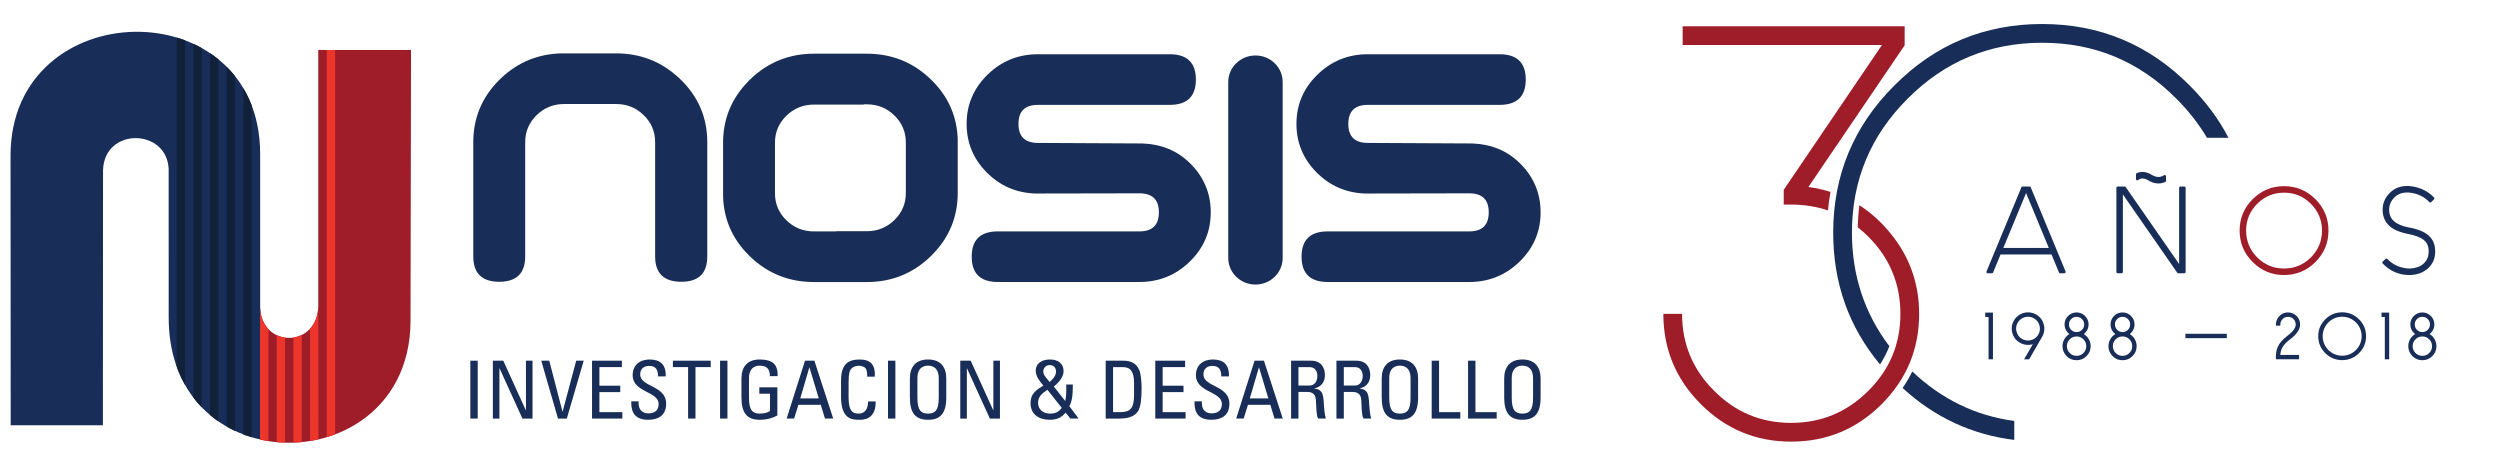 <?xml version="1.0" encoding="utf-8"?>
<!-- Generator: Adobe Illustrator 14.0.0, SVG Export Plug-In . SVG Version: 6.00 Build 43363)  -->
<!DOCTYPE svg PUBLIC "-//W3C//DTD SVG 1.1//EN" "http://www.w3.org/Graphics/SVG/1.1/DTD/svg11.dtd">
<svg version="1.1" id="Layer_1" xmlns="http://www.w3.org/2000/svg" xmlns:xlink="http://www.w3.org/1999/xlink" x="0px" y="0px"
	 width="474.167px" height="89.167px" viewBox="0 0 474.167 89.167" enable-background="new 0 0 474.167 89.167"
	 xml:space="preserve">
<path fill="#182D57" d="M49.429,59.133c-0.042-0.285-0.073-0.58-0.083-0.893V29.231C49.346-2.167,2-1.332,2,29.51l0.03,51.144
	h17.485l0.029-48.365c0.215-8.172,12.086-7.986,12.445-0.262l0.005,28.18c0,13.467,8.067,21.088,17.435,23.16V59.133z"/>
<path fill="#9F1D29" d="M60.362,9.477v48.648c-0.198,7.586-9.959,7.926-10.955,1.041v24.228
	c12.978,2.871,28.457-4.912,28.457-22.589l0.093-51.321L60.362,9.477z"/>
<path fill="#ED362B" d="M60.376,58.121c-0.048,1.832-0.659,3.236-1.563,4.224v21.304c0.53-0.088,1.056-0.188,1.58-0.307
	L60.376,58.121z M61.975,9.481v73.44c0.532-0.16,1.06-0.337,1.581-0.532V9.476L61.975,9.481z M49.323,83.367
	c0.524,0.119,1.051,0.22,1.583,0.303V62.404c-0.904-0.965-1.513-2.34-1.568-4.143L49.323,83.367z M55.649,83.956
	c0.53-0.019,1.055-0.05,1.583-0.101V63.527c-0.503,0.244-1.037,0.406-1.583,0.486V83.956z M52.487,83.866
	c0.525,0.047,1.053,0.081,1.581,0.096V64.025c-0.545-0.074-1.08-0.228-1.581-0.463V83.866z"/>
<path fill="#12213A" d="M46.166,16.755v65.644c0.521,0.198,1.048,0.377,1.583,0.537V20.037
	C47.301,18.867,46.771,17.776,46.166,16.755 M33.515,69.55c0.443,1.233,0.975,2.382,1.58,3.455V7.66
	c-0.519-0.196-1.047-0.375-1.58-0.535V69.55z M36.675,75.4c0.497,0.652,1.024,1.27,1.583,1.848V9.118
	c-0.517-0.286-1.046-0.552-1.583-0.8V75.4z M39.839,78.719c0.51,0.428,1.039,0.828,1.581,1.204v-68.66
	c-0.51-0.415-1.037-0.805-1.581-1.171V78.719z M43.003,80.915c0.517,0.295,1.043,0.571,1.581,0.821V14.463
	c-0.497-0.626-1.024-1.219-1.581-1.776V80.915z"/>
<path fill="#182D57" d="M129.068,15.058c-0.096-0.088-0.188-0.174-0.281-0.26c-3.331-3.115-7.306-4.675-11.931-4.675h-10.473
	C102,10.262,98.234,11.816,95.09,14.78c-0.154,0.15-0.313,0.302-0.469,0.45c-3.234,3.266-4.855,7.17-4.855,11.726v21.678
	c0,3.204,1.643,4.808,4.921,4.808c3.281,0,4.925-1.604,4.925-4.808V26.956c0-1.998,0.723-3.697,2.166-5.115
	c1.444-1.407,3.191-2.111,5.234-2.111h9.844c2.042,0,3.795,0.704,5.236,2.111c1.444,1.418,2.165,3.117,2.165,5.115v21.678
	c0,3.204,1.659,4.808,4.973,4.808c3.278,0,4.917-1.604,4.917-4.808V26.956C134.147,22.313,132.451,18.346,129.068,15.058"/>
<path fill="#182D57" d="M225.867,31.122c-2.51-2.551-5.569-3.768-9.176-3.912l-19.823-0.103c-2.468,0-3.697-1.2-3.697-3.61
	c0-2.406,1.229-3.606,3.697-3.606h24.993c3.307,0,4.957-1.604,4.957-4.805c0-3.192-1.65-4.797-4.957-4.797h-24.993
	c-3.73,0-6.921,1.291-9.564,3.877c-2.644,2.581-3.968,5.693-3.968,9.331c0,3.554,1.255,6.604,3.762,9.159
	c2.517,2.552,5.576,3.901,9.184,4.049l19.819-0.037c2.467,0,3.702,1.202,3.702,3.606c0,2.411-1.235,3.615-3.702,3.615h-26.842
	c-3.304,0-4.957,1.596-4.957,4.799c0,3.199,1.653,4.798,4.957,4.798h26.842c3.729,0,6.92-1.293,9.568-3.872
	c2.643-2.586,3.97-5.693,3.97-9.34C229.639,36.726,228.377,33.673,225.867,31.122"/>
<path fill="#182D57" d="M288.435,31.122c-2.518-2.551-5.574-3.768-9.186-3.912l-19.818-0.103c-2.467,0-3.7-1.2-3.7-3.61
	c0-2.406,1.233-3.606,3.7-3.606h24.99c3.307,0,4.963-1.604,4.963-4.805c0-3.192-1.656-4.797-4.963-4.797h-24.99
	c-3.729,0-6.917,1.291-9.563,3.877c-2.648,2.581-3.975,5.693-3.975,9.331c0,3.554,1.26,6.604,3.768,9.159
	c2.516,2.552,5.57,3.901,9.182,4.049l19.822-0.037c2.467,0,3.701,1.202,3.701,3.606c0,2.411-1.234,3.615-3.701,3.615h-26.842
	c-3.309,0-4.959,1.596-4.959,4.799c0,3.199,1.65,4.798,4.959,4.798h26.842c3.734,0,6.918-1.293,9.563-3.872
	c2.65-2.586,3.973-5.693,3.973-9.34C292.201,36.726,290.945,33.673,288.435,31.122"/>
<path fill="#182D57" d="M176.872,15.377c-0.152-0.154-0.302-0.305-0.461-0.452c-3.339-3.162-7.342-4.74-12.005-4.74h-10.017
	c-4.753,0-8.819,1.657-12.188,4.957c-0.095,0.087-0.182,0.185-0.266,0.273c-3.193,3.254-4.788,7.133-4.788,11.647v10.223
	c0.137,4.284,1.731,7.958,4.771,11.023c0.148,0.154,0.305,0.31,0.46,0.455c3.341,3.162,7.347,4.732,12.011,4.732h10.017
	c4.753,0,8.81-1.646,12.187-4.951c0.095-0.088,0.177-0.182,0.265-0.271c3.187-3.253,4.79-7.133,4.79-11.65V26.4
	C181.504,22.122,179.913,18.449,176.872,15.377 M171.807,36.623c0,1.999-0.724,3.703-2.169,5.116
	c-1.442,1.409-3.188,2.115-5.232,2.115h-5.76v0.038h-4.257c-2.044,0-3.791-0.703-5.235-2.111c-1.447-1.41-2.168-3.117-2.168-5.114
	v-9.605c0-2.002,0.721-3.696,2.168-5.113c1.444-1.409,3.191-2.113,5.235-2.113h9.434V19.79h0.583c2.044,0,3.79,0.704,5.232,2.113
	c1.445,1.415,2.169,3.118,2.169,5.117V36.623z"/>
<path fill="#182D57" d="M243.281,15.554c0-2.781-2.313-5.033-5.162-5.033s-5.162,2.252-5.162,5.033v33.377
	c0,2.786,2.313,5.039,5.162,5.039s5.162-2.253,5.162-5.039V15.554z"/>
<rect x="89.208" y="68.411" fill="#182D57" width="1.399" height="10.978"/>
<polygon fill="#182D57" points="101.002,68.411 101.002,79.389 99.087,79.389 94.754,69.871 94.724,69.871 94.724,79.389 
	93.478,79.389 93.478,68.411 95.454,68.411 99.727,77.807 99.755,77.807 99.755,68.411 "/>
<polygon fill="#182D57" points="107.504,79.389 105.833,79.389 102.655,68.411 104.175,68.411 106.685,78.064 106.714,78.064 
	109.284,68.411 110.713,68.411 "/>
<polygon fill="#182D57" points="112.29,79.389 112.29,68.411 117.945,68.411 117.945,69.627 113.688,69.627 113.688,73.154 
	117.642,73.154 117.642,74.371 113.688,74.371 113.688,78.171 118.038,78.171 118.038,79.389 "/>
<path fill="#182D57" d="M121.119,76.119v0.318c0,1.49,0.943,1.962,1.84,1.962c1.11,0,1.961-0.472,1.961-1.778
	c0-2.434-4.926-2.158-4.926-5.459c0-1.945,1.384-2.979,3.223-2.979c2.007,0,3.131,0.973,3.041,3.207h-1.459
	c0.015-1.201-0.366-1.992-1.688-1.992c-0.836,0-1.688,0.427-1.688,1.613c0,2.416,4.925,2.066,4.925,5.549
	c0,2.311-1.595,3.056-3.404,3.056c-3.238,0.03-3.238-2.448-3.208-3.497H121.119z"/>
<polygon fill="#182D57" points="134.799,68.411 134.799,69.627 131.91,69.627 131.91,79.389 130.511,79.389 130.511,69.627 
	127.623,69.627 127.623,68.411 "/>
<rect x="136.574" y="68.411" fill="#182D57" width="1.399" height="10.978"/>
<path fill="#182D57" d="M146.028,71.345c0-1.292-0.533-1.991-1.946-1.991c-0.441,0-2.023,0.076-2.023,2.371v3.711
	c0,2.401,0.7,3.01,2.023,3.01c1.003,0,1.673-0.274,1.961-0.486v-3.284h-2.023v-1.217h3.421v5.337
	c-0.897,0.486-1.946,0.821-3.359,0.821c-2.327,0-3.451-1.201-3.451-4.242v-3.603c0-2.189,1.124-3.588,3.451-3.588
	c2.371,0,3.497,0.866,3.405,3.161H146.028z"/>
<path fill="#182D57" d="M152.682,68.411h1.779l3.572,10.977h-1.564l-0.792-2.614h-4.242l-0.82,2.614H149.2L152.682,68.411z
	 M153.533,69.703h-0.031l-1.717,5.854h3.511L153.533,69.703z"/>
<path fill="#182D57" d="M164.476,71.437c0.015-0.623-0.031-1.247-0.32-1.597c-0.288-0.35-0.941-0.471-1.23-0.471
	c-1.157,0-1.613,0.699-1.657,0.852c-0.046,0.121-0.319,0.395-0.319,2.279v2.936c0,2.689,0.881,3.01,1.961,3.01
	c0.425,0,1.717-0.152,1.732-2.296h1.444c0.061,3.467-2.387,3.467-3.101,3.467c-1.368,0-3.467-0.092-3.467-4.349v-3.103
	c0-3.101,1.369-3.981,3.529-3.981c2.173,0,3.01,1.125,2.873,3.253H164.476z"/>
<rect x="168.424" y="68.411" fill="#182D57" width="1.399" height="10.978"/>
<path fill="#182D57" d="M172.574,75.375v-3.604c0-2.189,1.124-3.588,3.451-3.588c2.325,0,3.451,1.398,3.451,3.588v3.604
	c0,3.039-1.126,4.241-3.451,4.241C173.698,79.616,172.574,78.414,172.574,75.375 M178.046,75.436v-3.71
	c0-2.296-1.58-2.372-2.021-2.372s-2.023,0.076-2.023,2.372v3.71c0,2.402,0.701,3.01,2.023,3.01S178.046,77.838,178.046,75.436"/>
<polygon fill="#182D57" points="189.657,68.411 189.657,79.389 187.742,79.389 183.409,69.871 183.378,69.871 183.378,79.389 
	182.133,79.389 182.133,68.411 184.108,68.411 188.381,77.807 188.411,77.807 188.411,68.411 "/>
<path fill="#182D57" d="M202.118,78.263c-0.838,1.019-1.763,1.353-3.057,1.353c-1.977,0-3.603-1.018-3.603-3.146
	c0-1.809,1.033-2.479,2.433-3.344c-0.64-0.731-1.444-1.749-1.444-2.768c0-1.597,1.338-2.174,2.706-2.174
	c1.398,0,2.568,0.669,2.568,2.219c0,1.156-0.956,2.174-1.838,2.92l2.142,2.721c0.214-0.715,0.214-1.475,0.214-3.117h1.247
	c0,2.357-0.244,3.376-0.67,4.105l1.764,2.356H203L202.118,78.263z M198.667,73.93c-0.959,0.653-1.779,1.23-1.779,2.508
	c0,1.188,0.941,2.008,2.25,2.008c0.988,0,1.673-0.289,2.235-1.095L198.667,73.93z M200.293,70.479c0-0.76-0.457-1.232-1.201-1.232
	c-0.699,0-1.216,0.504-1.216,1.232c0,0.76,0.791,1.398,1.2,1.977C199.594,72,200.293,71.33,200.293,70.479"/>
<path fill="#182D57" d="M209.712,68.411h3.376c1.398,0,2.402,0.502,2.949,1.672c0.441,0.929,0.487,3.117,0.487,3.466
	c0,2.342-0.214,3.695-0.67,4.426c-0.593,0.941-1.701,1.414-3.619,1.414h-2.523V68.411z M211.111,78.172h1.322
	c1.947,0,2.66-0.729,2.66-3.285v-2.219c0-2.22-0.683-3.041-2.142-3.041h-1.84V78.172z"/>
<polygon fill="#182D57" points="219.118,79.389 219.118,68.411 224.773,68.411 224.773,69.627 220.517,69.627 220.517,73.154 
	224.469,73.154 224.469,74.371 220.517,74.371 220.517,78.171 224.866,78.171 224.866,79.389 "/>
<path fill="#182D57" d="M227.947,76.119v0.318c0,1.49,0.943,1.962,1.84,1.962c1.111,0,1.962-0.472,1.962-1.778
	c0-2.434-4.926-2.158-4.926-5.459c0-1.945,1.384-2.979,3.222-2.979c2.008,0,3.132,0.973,3.042,3.207h-1.459
	c0.015-1.201-0.366-1.992-1.689-1.992c-0.835,0-1.688,0.427-1.688,1.613c0,2.416,4.926,2.066,4.926,5.549
	c0,2.311-1.596,3.056-3.405,3.056c-3.238,0.03-3.238-2.448-3.207-3.497H227.947z"/>
<path fill="#182D57" d="M237.947,68.411h1.781l3.572,10.977h-1.567l-0.791-2.614h-4.24l-0.821,2.614h-1.414L237.947,68.411z
	 M238.8,69.703h-0.031l-1.719,5.854h3.513L238.8,69.703z"/>
<path fill="#182D57" d="M246.274,74.34v5.049h-1.397V68.411h3.785c1.945,0,2.631,1.368,2.631,2.736c0,1.293-0.715,2.28-2.009,2.509
	v0.03c1.263,0.198,1.72,0.624,1.794,2.827c0.016,0.472,0.168,2.189,0.383,2.875H250c-0.396-0.762-0.304-2.19-0.427-3.649
	c-0.106-1.338-1.187-1.399-1.657-1.399H246.274z M246.274,73.124h2.099c1.004,0,1.489-0.866,1.489-1.825
	c0-0.789-0.396-1.672-1.476-1.672h-2.112V73.124z"/>
<path fill="#182D57" d="M254.876,74.34v5.049h-1.399V68.411h3.786c1.945,0,2.629,1.368,2.629,2.736c0,1.293-0.715,2.28-2.006,2.509
	v0.03c1.261,0.198,1.718,0.624,1.793,2.827c0.017,0.472,0.169,2.189,0.381,2.875h-1.459c-0.395-0.762-0.305-2.19-0.426-3.649
	c-0.106-1.338-1.187-1.399-1.657-1.399H254.876z M254.876,73.124h2.098c1.003,0,1.49-0.866,1.49-1.825
	c0-0.789-0.396-1.672-1.476-1.672h-2.112V73.124z"/>
<path fill="#182D57" d="M262.064,75.375v-3.604c0-2.189,1.123-3.588,3.451-3.588c2.324,0,3.451,1.398,3.451,3.588v3.604
	c0,3.039-1.127,4.241-3.451,4.241C263.187,79.616,262.064,78.414,262.064,75.375 M267.536,75.436v-3.71
	c0-2.296-1.581-2.372-2.021-2.372c-0.441,0-2.023,0.076-2.023,2.372v3.71c0,2.402,0.701,3.01,2.023,3.01
	C266.836,78.445,267.536,77.838,267.536,75.436"/>
<polygon fill="#182D57" points="271.544,79.389 271.544,68.411 272.944,68.411 272.944,78.171 276.972,78.171 276.972,79.389 "/>
<polygon fill="#182D57" points="278.445,79.389 278.445,68.411 279.843,68.411 279.843,78.171 283.873,78.171 283.873,79.389 "/>
<path fill="#182D57" d="M285.298,75.375v-3.604c0-2.189,1.123-3.588,3.451-3.588c2.326,0,3.451,1.398,3.451,3.588v3.604
	c0,3.039-1.125,4.241-3.451,4.241C286.421,79.616,285.298,78.414,285.298,75.375 M290.771,75.436v-3.71
	c0-2.296-1.58-2.372-2.021-2.372s-2.023,0.076-2.023,2.372v3.71c0,2.402,0.701,3.01,2.023,3.01S290.771,77.838,290.771,75.436"/>
<path fill="#9F1D29" d="M361.25,8.594V4.987h-42.107V8.54h37.799l-18.629,27.461v2.8h1.398c2.432,0,4.826,0.372,6.992,1.108
	c0.113-1.19,0.275-2.361,0.484-3.511c-1.34-0.415-2.787-0.749-4.191-0.935L361.25,8.594z"/>
<path fill="#182D57" d="M384.935,35.626l6.604,15.955h-0.789l-1.479-3.569h-9.996l-1.479,3.569h-0.789l6.615-15.955H384.935z
	 M379.587,47.278h9.383l-4.691-11.319L379.587,47.278z"/>
<path fill="none" stroke="#182D57" stroke-width="0.5" stroke-linecap="round" stroke-linejoin="round" stroke-miterlimit="10" d="
	M384.935,35.626l6.604,15.955h-0.789l-1.479-3.569h-9.996l-1.479,3.569h-0.789l6.615-15.955H384.935z M379.587,47.278h9.383
	l-4.691-11.319L379.587,47.278z"/>
<path fill="#182D57" d="M414.291,35.626v15.955h-1.135l-10.764-15.5v15.5h-0.732V35.626h1.311l10.586,15.244V35.626H414.291z
	 M408.062,33.413c0.875,0.526,1.713,0.538,2.514,0.034v0.834c-0.393,0.177-0.793,0.266-1.201,0.266c-0.57,0-1.133-0.167-1.689-0.5
	c-0.934-0.563-1.705-0.593-2.313-0.089V33.08C406.158,32.694,407.054,32.806,408.062,33.413"/>
<path fill="none" stroke="#182D57" stroke-width="0.5" stroke-linecap="round" stroke-linejoin="round" stroke-miterlimit="10" d="
	M414.291,35.626v15.955h-1.135l-10.764-15.5v15.5h-0.732V35.626h1.311l10.586,15.244V35.626H414.291z M408.062,33.413
	c0.875,0.526,1.713,0.538,2.514,0.034v0.834c-0.393,0.177-0.793,0.266-1.201,0.266c-0.57,0-1.133-0.167-1.689-0.5
	c-0.934-0.563-1.705-0.593-2.313-0.089V33.08C406.158,32.694,407.054,32.806,408.062,33.413z"/>
<path fill="#9F1D29" d="M427.433,49.514c-1.6-1.595-2.4-3.521-2.4-5.783c0-2.252,0.801-4.175,2.4-5.77
	c1.596-1.602,3.521-2.402,5.783-2.402c2.252,0,4.176,0.8,5.771,2.402c1.6,1.594,2.4,3.517,2.4,5.77c0,2.262-0.801,4.188-2.4,5.783
	c-1.596,1.601-3.52,2.4-5.771,2.4C430.955,51.914,429.029,51.114,427.433,49.514 M427.947,38.472
	c-1.453,1.46-2.182,3.213-2.182,5.258c0,2.054,0.729,3.811,2.182,5.271c1.459,1.453,3.217,2.179,5.27,2.179
	c2.045,0,3.797-0.726,5.258-2.179c1.453-1.46,2.18-3.217,2.18-5.271c0-2.045-0.727-3.798-2.18-5.258
	c-1.461-1.453-3.213-2.179-5.258-2.179C431.164,36.293,429.406,37.019,427.947,38.472"/>
<path fill="none" stroke="#9F1D29" stroke-width="0.5" stroke-miterlimit="10" d="M427.433,49.514c-1.6-1.595-2.4-3.521-2.4-5.783
	c0-2.252,0.801-4.175,2.4-5.77c1.596-1.602,3.521-2.402,5.783-2.402c2.252,0,4.176,0.8,5.771,2.402c1.6,1.594,2.4,3.517,2.4,5.77
	c0,2.262-0.801,4.188-2.4,5.783c-1.596,1.601-3.52,2.4-5.771,2.4C430.955,51.914,429.029,51.114,427.433,49.514z M427.947,38.472
	c-1.453,1.46-2.182,3.213-2.182,5.258c0,2.054,0.729,3.811,2.182,5.271c1.459,1.453,3.217,2.179,5.27,2.179
	c2.045,0,3.797-0.726,5.258-2.179c1.453-1.46,2.18-3.217,2.18-5.271c0-2.045-0.727-3.798-2.18-5.258
	c-1.461-1.453-3.213-2.179-5.258-2.179C431.164,36.293,429.406,37.019,427.947,38.472z"/>
<path fill="#182D57" d="M461.615,47.345c0.09,1.386-0.322,2.497-1.234,3.336c-0.809,0.741-1.838,1.147-3.09,1.223
	c-0.082,0.007-0.188,0.011-0.313,0.011c-1.912,0-3.539-0.707-4.881-2.123l0.535-0.5c0.83,0.875,1.84,1.448,3.035,1.723
	c0.615,0.141,1.137,0.193,1.566,0.156c1.037-0.06,1.891-0.375,2.559-0.945c0.799-0.689,1.162-1.635,1.09-2.836
	c-0.053-0.889-0.41-1.594-1.068-2.112c-0.66-0.511-1.709-0.903-3.146-1.179l-0.357-0.077c-2.637-0.579-4.02-1.894-4.146-3.947
	c-0.074-1.179,0.281-2.209,1.066-3.091c0.787-0.89,1.77-1.372,2.947-1.446c0.527-0.051,1.141,0.004,1.846,0.167
	c1.363,0.304,2.514,0.949,3.447,1.934l-0.533,0.512c-0.832-0.882-1.861-1.46-3.092-1.734c-0.623-0.141-1.16-0.189-1.613-0.145
	c-0.984,0.059-1.805,0.456-2.457,1.19c-0.643,0.734-0.936,1.59-0.877,2.568c0.104,1.757,1.396,2.872,3.879,3.347l0.391,0.066
	c1.297,0.275,2.291,0.66,2.979,1.157C461.052,45.258,461.541,46.174,461.615,47.345"/>
<path fill="none" stroke="#182D57" stroke-width="0.5" stroke-linecap="round" stroke-linejoin="round" stroke-miterlimit="10" d="
	M461.615,47.345c0.09,1.386-0.322,2.497-1.234,3.336c-0.809,0.741-1.838,1.147-3.09,1.223c-0.082,0.007-0.188,0.011-0.313,0.011
	c-1.912,0-3.539-0.707-4.881-2.123l0.535-0.5c0.83,0.875,1.84,1.448,3.035,1.723c0.615,0.141,1.137,0.193,1.566,0.156
	c1.037-0.06,1.891-0.375,2.559-0.945c0.799-0.689,1.162-1.635,1.09-2.836c-0.053-0.889-0.41-1.594-1.068-2.112
	c-0.66-0.511-1.709-0.903-3.146-1.179l-0.357-0.077c-2.637-0.579-4.02-1.894-4.146-3.947c-0.074-1.179,0.281-2.209,1.066-3.091
	c0.787-0.89,1.77-1.372,2.947-1.446c0.527-0.051,1.141,0.004,1.846,0.167c1.363,0.304,2.514,0.949,3.447,1.934l-0.533,0.512
	c-0.832-0.882-1.861-1.46-3.092-1.734c-0.623-0.141-1.16-0.189-1.613-0.145c-0.984,0.059-1.805,0.456-2.457,1.19
	c-0.643,0.734-0.936,1.59-0.877,2.568c0.104,1.757,1.396,2.872,3.879,3.347l0.391,0.066c1.297,0.275,2.291,0.66,2.979,1.157
	C461.052,45.258,461.541,46.174,461.615,47.345z"/>
<polygon fill="#182D57" points="376.535,60.123 377.164,60.123 377.164,68.148 377.996,68.148 377.996,59.29 376.535,59.29 "/>
<path fill="#182D57" d="M386.173,59.642l-0.002-0.001c-0.949-0.534-2.129-0.528-3.078,0.02c-0.477,0.281-0.857,0.666-1.131,1.145
	c-0.418,0.736-0.516,1.525-0.291,2.344c0.229,0.818,0.715,1.445,1.455,1.864c0.748,0.427,1.641,0.513,2.436,0.267l-1.662,2.87h0.961
	l2.475-4.294c0.418-0.736,0.516-1.527,0.291-2.35C387.4,60.688,386.912,60.061,386.173,59.642 M384.65,60.076
	c0.396,0,0.76,0.096,1.109,0.293c0.545,0.31,0.893,0.754,1.061,1.361c0.17,0.605,0.1,1.165-0.211,1.711l-0.002,0.001
	c-0.201,0.356-0.473,0.63-0.824,0.837c-0.697,0.399-1.553,0.405-2.248,0.012c-0.545-0.313-0.895-0.758-1.063-1.359
	c-0.166-0.608-0.094-1.169,0.211-1.712c0.203-0.353,0.484-0.636,0.828-0.839C383.863,60.179,384.246,60.076,384.65,60.076"/>
<path fill="#182D57" d="M395.222,63.36c0.219-0.163,0.404-0.366,0.557-0.602c0.236-0.371,0.355-0.781,0.355-1.218
	c0-0.625-0.223-1.168-0.668-1.611c-0.443-0.444-0.984-0.669-1.611-0.669c-0.625,0-1.168,0.225-1.613,0.67
	c-0.439,0.444-0.662,0.985-0.662,1.61c0,0.435,0.119,0.844,0.352,1.218c0.152,0.237,0.34,0.438,0.561,0.603
	c-0.328,0.195-0.607,0.456-0.83,0.779c-0.316,0.454-0.475,0.964-0.475,1.516c0,0.731,0.264,1.366,0.781,1.889
	c0.521,0.518,1.156,0.779,1.887,0.779c0.734,0,1.369-0.262,1.887-0.779c0.521-0.522,0.787-1.157,0.787-1.889
	c0-0.551-0.16-1.061-0.475-1.516C395.832,63.816,395.552,63.556,395.222,63.36 M393.855,67.492c-0.51,0-0.936-0.177-1.297-0.539
	s-0.537-0.785-0.537-1.297c0-0.513,0.176-0.938,0.537-1.302c0.361-0.362,0.787-0.538,1.297-0.538c0.514,0,0.939,0.176,1.303,0.538
	c0.363,0.363,0.539,0.788,0.539,1.302c0,0.512-0.176,0.936-0.539,1.297C394.794,67.315,394.369,67.492,393.855,67.492
	 M393.855,60.094c0.402,0,0.74,0.138,1.025,0.42c0.285,0.288,0.422,0.623,0.422,1.027c0,0.4-0.137,0.734-0.42,1.02
	c-0.287,0.285-0.625,0.423-1.027,0.423c-0.398,0-0.734-0.138-1.021-0.422c-0.283-0.287-0.42-0.621-0.42-1.021
	c0-0.403,0.137-0.739,0.42-1.025C393.121,60.231,393.455,60.094,393.855,60.094"/>
<path fill="#182D57" d="M403.941,63.36c0.219-0.163,0.404-0.366,0.557-0.602c0.236-0.371,0.355-0.781,0.355-1.218
	c0-0.625-0.223-1.168-0.668-1.611c-0.443-0.444-0.986-0.669-1.611-0.669c-0.627,0-1.17,0.225-1.613,0.67
	c-0.441,0.444-0.662,0.985-0.662,1.61c0,0.435,0.117,0.844,0.35,1.218c0.154,0.237,0.34,0.438,0.563,0.603
	c-0.328,0.195-0.607,0.456-0.83,0.779c-0.316,0.454-0.477,0.964-0.477,1.516c0,0.731,0.264,1.366,0.783,1.889
	c0.521,0.518,1.156,0.779,1.887,0.779c0.732,0,1.369-0.262,1.887-0.779c0.521-0.522,0.787-1.157,0.787-1.889
	c0-0.551-0.16-1.061-0.475-1.516C404.548,63.816,404.269,63.556,403.941,63.36 M402.574,67.492c-0.512,0-0.936-0.177-1.299-0.539
	c-0.361-0.362-0.537-0.785-0.537-1.297c0-0.513,0.176-0.938,0.537-1.302c0.363-0.362,0.787-0.538,1.299-0.538
	c0.514,0,0.938,0.176,1.301,0.538c0.363,0.363,0.539,0.788,0.539,1.302c0,0.512-0.176,0.936-0.539,1.297
	C403.511,67.315,403.087,67.492,402.574,67.492 M402.574,60.094c0.402,0,0.738,0.138,1.023,0.42
	c0.285,0.288,0.424,0.623,0.424,1.027c0,0.4-0.139,0.734-0.422,1.02c-0.287,0.285-0.623,0.423-1.025,0.423
	c-0.4,0-0.734-0.138-1.021-0.422c-0.285-0.287-0.42-0.621-0.42-1.021c0-0.403,0.135-0.739,0.418-1.025
	C401.839,60.231,402.173,60.094,402.574,60.094"/>
<rect x="414.503" y="63.307" fill="#182D57" width="7.846" height="0.832"/>
<path fill="#182D57" d="M434.294,64.406l0.002-0.001c1.301-0.97,1.959-1.931,1.959-2.853c0-0.629-0.225-1.175-0.668-1.623
	c-0.445-0.443-0.99-0.67-1.619-0.67c-0.754,0-1.367,0.305-1.824,0.902c-0.314,0.409-0.473,0.877-0.473,1.391v0.223h0.832v-0.223
	c0-0.332,0.1-0.621,0.301-0.885c0.295-0.387,0.676-0.574,1.164-0.574c0.402,0,0.738,0.139,1.027,0.426
	c0.287,0.289,0.428,0.627,0.428,1.033c0,0.646-0.549,1.381-1.629,2.186c-0.873,0.648-1.479,1.357-1.801,2.105
	c-0.221,0.514-0.336,1.149-0.336,1.889v0.416h4.404v-0.832h-3.561c0.035-0.479,0.139-0.902,0.309-1.258
	C433.082,65.488,433.582,64.932,434.294,64.406"/>
<path fill="#182D57" d="M447.433,60.567c-0.879-0.884-1.955-1.332-3.199-1.332c-1.248,0-2.326,0.448-3.207,1.332
	c-0.883,0.88-1.332,1.956-1.332,3.2c0,1.248,0.449,2.327,1.332,3.206c0.881,0.884,1.959,1.332,3.207,1.332
	c1.244,0,2.32-0.448,3.199-1.331c0.885-0.88,1.332-1.959,1.332-3.207C448.765,62.523,448.318,61.447,447.433,60.567 M444.23,67.469
	c-2.043,0-3.697-1.655-3.697-3.698c0-2.042,1.654-3.698,3.697-3.698s3.697,1.656,3.697,3.698
	C447.927,65.813,446.273,67.469,444.23,67.469"/>
<polygon fill="#182D57" points="451.693,60.123 452.32,60.123 452.32,68.148 453.152,68.148 453.152,59.29 451.693,59.29 "/>
<path fill="#182D57" d="M461.638,64.141h-0.002c-0.223-0.324-0.502-0.585-0.832-0.78c0.219-0.163,0.404-0.366,0.557-0.602
	c0.236-0.371,0.357-0.781,0.357-1.218c0-0.625-0.225-1.168-0.67-1.611c-0.441-0.444-0.984-0.669-1.611-0.669
	s-1.168,0.225-1.611,0.67c-0.441,0.444-0.664,0.985-0.664,1.61c0,0.435,0.119,0.844,0.352,1.218c0.152,0.237,0.34,0.438,0.561,0.603
	c-0.328,0.195-0.607,0.456-0.83,0.779c-0.316,0.454-0.475,0.964-0.475,1.516c0,0.731,0.264,1.366,0.781,1.889
	c0.521,0.518,1.156,0.779,1.887,0.779c0.734,0,1.369-0.262,1.889-0.779c0.52-0.522,0.785-1.157,0.785-1.889
	C462.111,65.105,461.953,64.596,461.638,64.141 M459.437,67.492c-0.51,0-0.934-0.177-1.297-0.539
	c-0.361-0.362-0.539-0.785-0.539-1.297c0-0.513,0.178-0.938,0.539-1.302c0.363-0.362,0.787-0.538,1.297-0.538
	c0.514,0,0.939,0.176,1.303,0.538c0.361,0.363,0.539,0.788,0.539,1.302c0,0.512-0.178,0.936-0.539,1.297
	C460.376,67.315,459.951,67.492,459.437,67.492 M459.437,60.094c0.404,0,0.74,0.138,1.025,0.42c0.285,0.288,0.422,0.623,0.422,1.027
	c0,0.4-0.137,0.734-0.42,1.02c-0.287,0.285-0.623,0.423-1.027,0.423c-0.398,0-0.732-0.138-1.021-0.422
	c-0.283-0.287-0.42-0.621-0.42-1.021c0-0.403,0.137-0.739,0.42-1.025C458.703,60.231,459.037,60.094,459.437,60.094"/>
<path fill="#182D57" d="M382.042,79.844c-7.34-0.994-13.783-4.109-19.344-9.387c-0.525,1.081-1.145,2.126-1.842,3.137
	c6.104,5.582,13.166,8.858,21.186,9.844V79.844z"/>
<path fill="#182D57" d="M418.589,26.131h4.08c-1.855-3.566-4.318-6.882-7.395-9.945c-7.719-7.754-17.035-11.631-27.947-11.631
	c-10.949,0-20.281,3.877-27.998,11.631c-7.754,7.718-11.631,17.033-11.631,27.944c0,9.566,2.965,17.896,8.883,24.996
	c0.703-1.107,1.295-2.26,1.773-3.459c-4.689-6.176-7.104-13.418-7.104-21.533c0-9.933,3.529-18.412,10.588-25.438
	c7.023-7.058,15.521-10.587,25.486-10.587c9.934,0,18.412,3.529,25.439,10.587C415.093,21.016,417.029,23.496,418.589,26.131"/>
<path fill="#9F1D29" d="M357.912,43.486c-1.594-1.822-3.344-3.34-5.25-4.56c-0.178,1.363-0.279,2.755-0.314,4.175
	c0.691,0.545,1.361,1.137,2.01,1.784c4.057,4.058,6.084,8.938,6.084,14.646s-2.027,10.572-6.084,14.592
	c-4.057,4.058-8.938,6.084-14.646,6.084c-5.707,0-10.572-2.026-14.592-6.084c-4.057-4.02-6.084-8.885-6.084-14.592h-3.555
	c0,6.678,2.369,12.385,7.109,17.123c4.736,4.738,10.443,7.107,17.121,7.107c6.713,0,12.438-2.369,17.178-7.107
	c4.738-4.738,7.107-10.445,7.107-17.123C363.996,53.43,361.966,48.08,357.912,43.486"/>
</svg>
